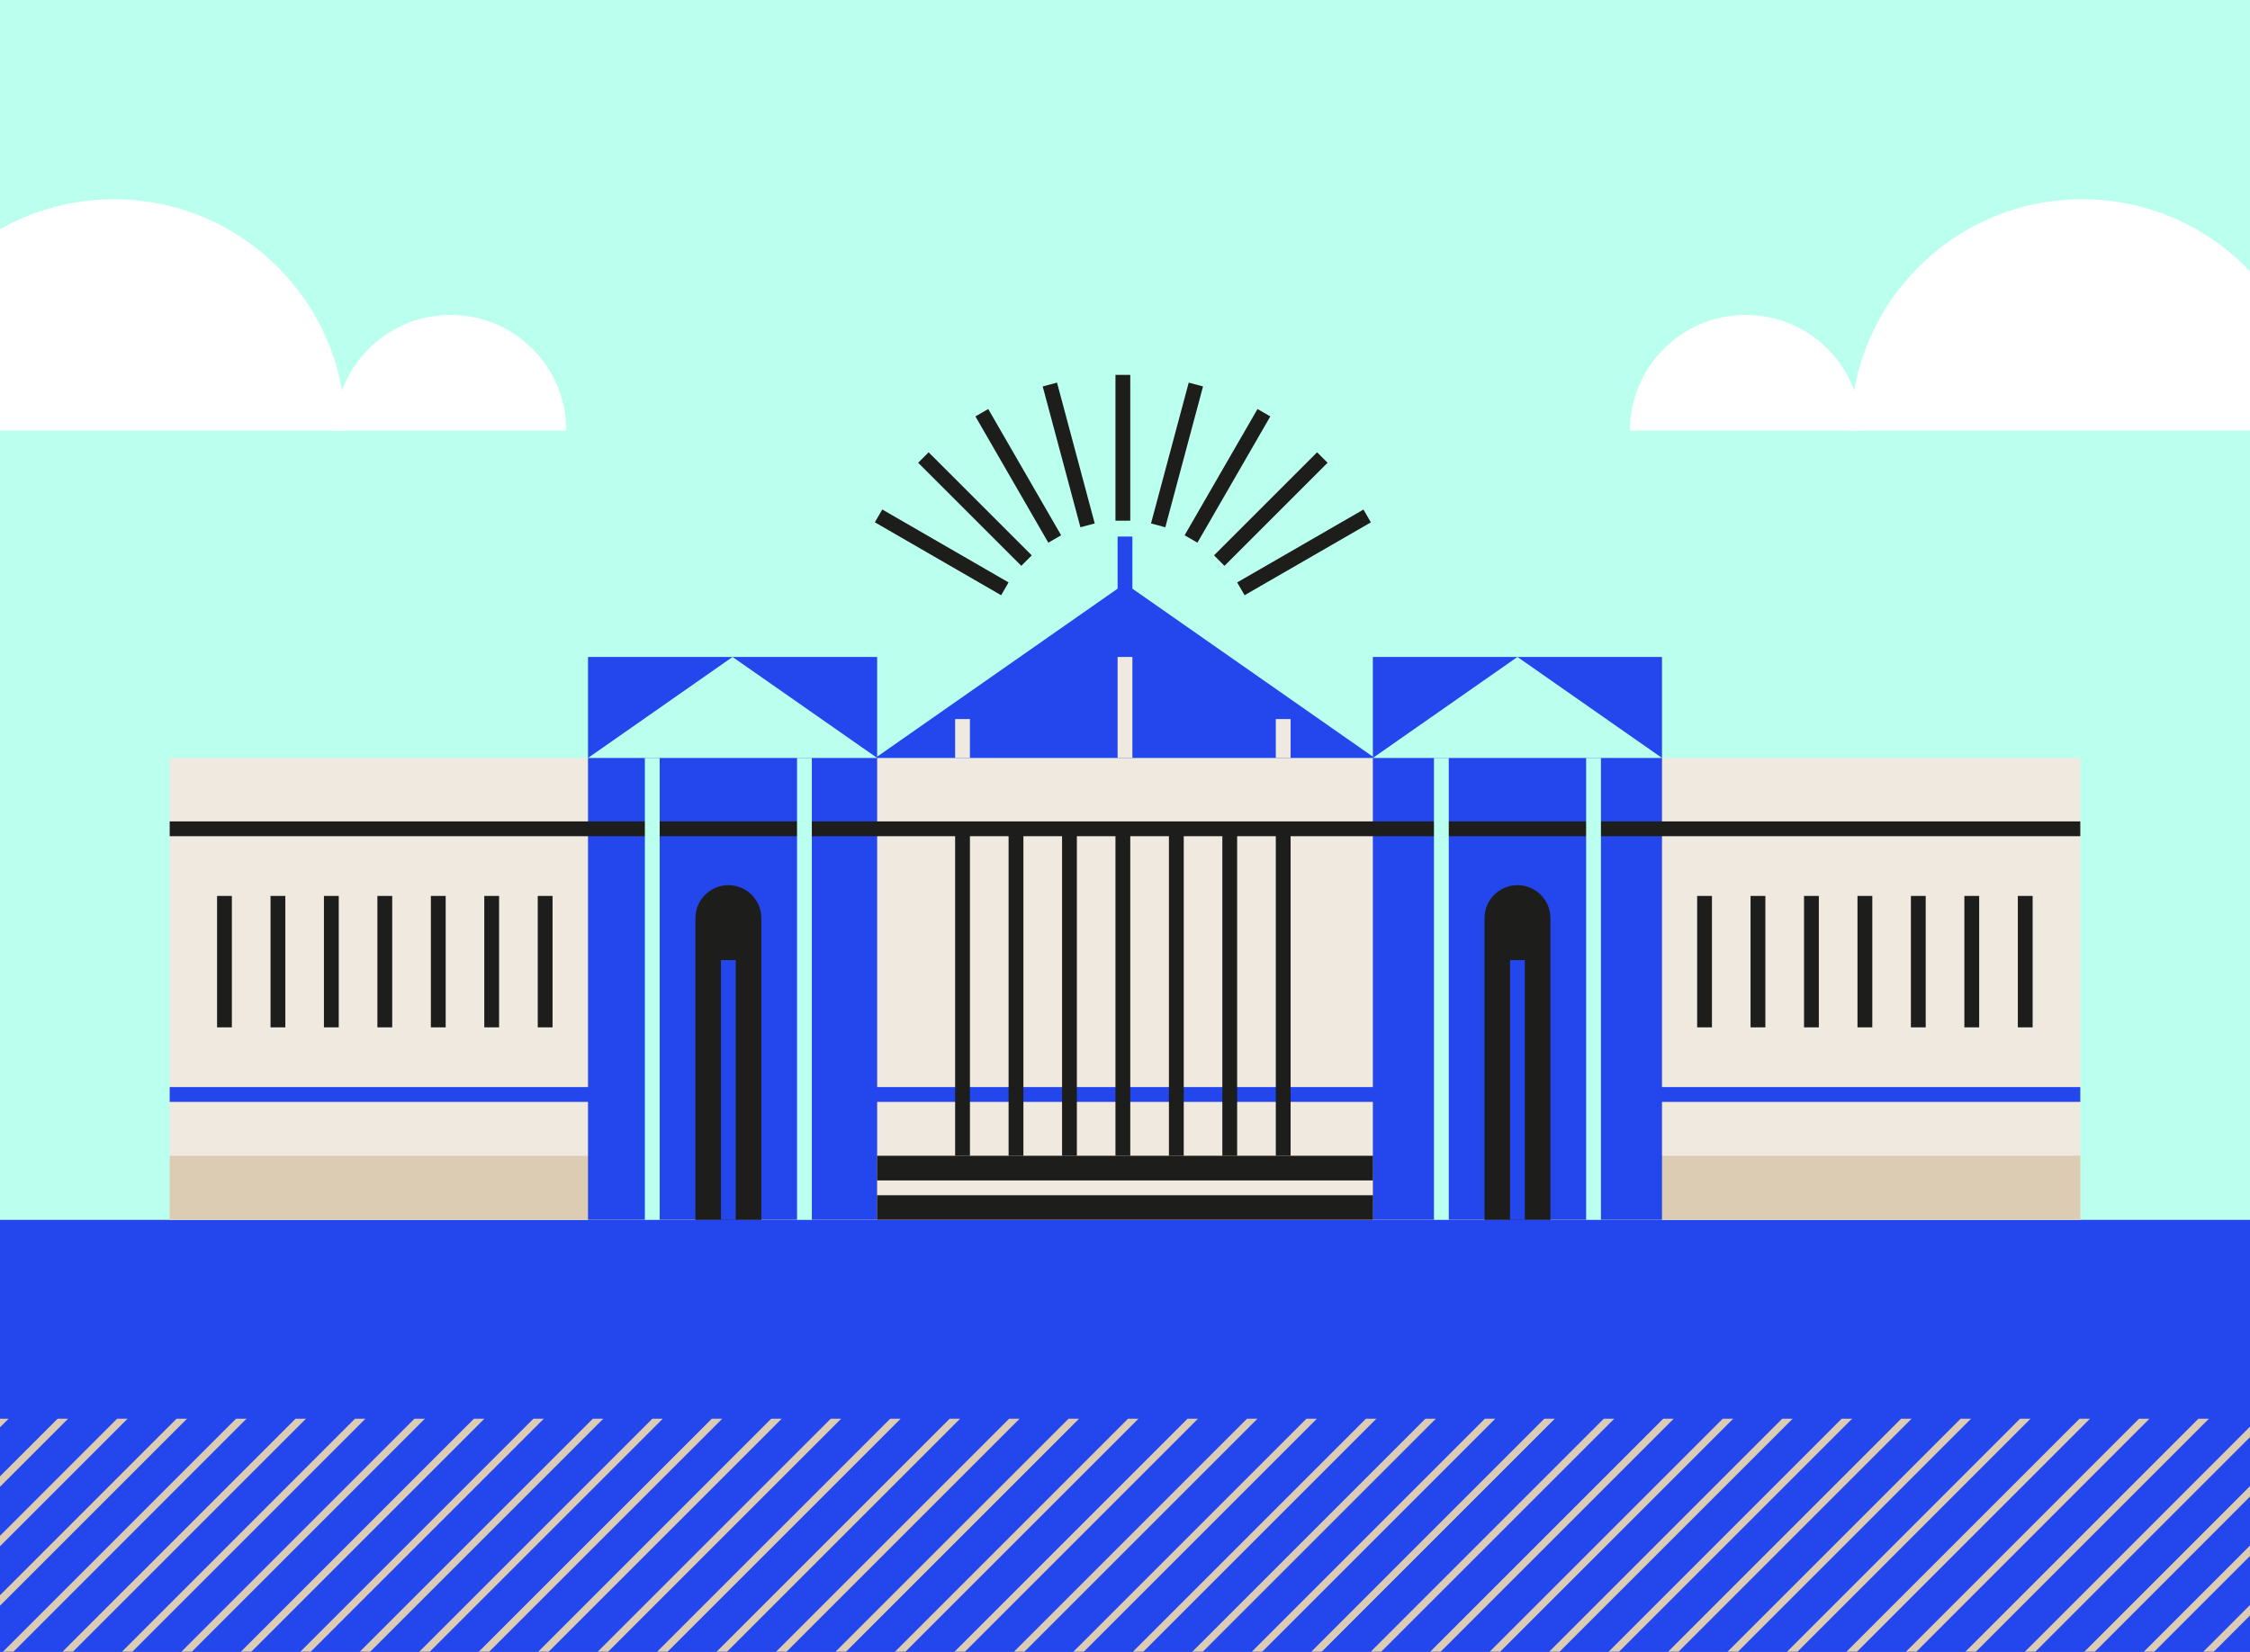 <?xml version="1.0" encoding="UTF-8"?><svg xmlns="http://www.w3.org/2000/svg" xmlns:xlink="http://www.w3.org/1999/xlink" viewBox="0 0 380 279.02"><rect x="0" y="0" width="380" height="279.02" fill="#808080" stroke="none"/><defs><style>.e{fill:#bfe;}.f{fill:#dbccb3;}.g{fill:#2446ed;}.h,.i,.j,.k{stroke-width:2.5px;}.h,.i,.j,.k,.l,.m{fill:none;stroke-miterlimit:10;}.h,.m{stroke:#2446ed;}.n{fill:#1d1d1b;}.i{stroke:#bfe;}.j{stroke:#efe9df;}.o{fill:#fff;}.p{clip-path:url(#d);}.q{clip-path:url(#c);}.k{stroke:#1d1d1b;}.l{stroke:#dbccb3;}.l,.m{stroke-width:1.25px;}.r{fill:#efe9df;}</style><clipPath id="c"><rect class="e" x="-462.02" y="222.37" width="380" height="56.65"/></clipPath><clipPath id="d"><rect class="g" x="0" y="239.66" width="380" height="39.36"/></clipPath></defs><g id="a"><rect class="g" y="206.06" width="380" height="72.96"/><rect class="e" width="380" height="206.06"/></g><g id="b"><path class="o" d="M351.66,33.66c-21.59,0-39.09,17.5-39.09,39.09h78.18c0-21.59-17.5-39.09-39.09-39.09Z"/><path class="o" d="M294.82,53.2c-10.79,0-19.54,8.75-19.54,19.54h39.09c0-10.79-8.75-19.54-19.54-19.54Z"/><path class="o" d="M19.26,33.66c21.59,0,39.09,17.5,39.09,39.09H-19.83c0-21.59,17.5-39.09,39.09-39.09Z"/><path class="o" d="M76.1,53.2c10.79,0,19.54,8.75,19.54,19.54h-39.09c0-10.79,8.75-19.54,19.54-19.54Z"/><rect class="e" x="-462.02" y="222.37" width="380" height="56.65"/><g class="q"><line class="m" x1="6.2" y1="-67.29" x2="-407.4" y2="346.31"/><line class="m" x1="16.24" y1="-67.29" x2="-397.36" y2="346.31"/><line class="m" x1="26.28" y1="-67.29" x2="-387.31" y2="346.31"/><line class="m" x1="36.33" y1="-67.29" x2="-377.27" y2="346.31"/><line class="m" x1="46.37" y1="-67.29" x2="-367.23" y2="346.31"/><line class="m" x1="56.41" y1="-67.29" x2="-357.18" y2="346.31"/><line class="m" x1="66.46" y1="-67.29" x2="-347.14" y2="346.31"/><line class="m" x1="76.5" y1="-67.29" x2="-337.1" y2="346.31"/><line class="m" x1="86.54" y1="-67.29" x2="-327.05" y2="346.31"/><line class="m" x1="96.59" y1="-67.29" x2="-317.01" y2="346.31"/><line class="m" x1="106.63" y1="-67.29" x2="-306.97" y2="346.31"/><line class="m" x1="116.67" y1="-67.29" x2="-296.92" y2="346.31"/><line class="m" x1="126.72" y1="-67.29" x2="-286.88" y2="346.31"/><line class="m" x1="136.76" y1="-67.29" x2="-276.84" y2="346.31"/><line class="m" x1="146.8" y1="-67.29" x2="-266.79" y2="346.31"/><line class="m" x1="156.85" y1="-67.29" x2="-256.75" y2="346.31"/><line class="m" x1="166.89" y1="-67.29" x2="-246.71" y2="346.31"/><line class="m" x1="176.93" y1="-67.29" x2="-236.66" y2="346.31"/><line class="m" x1="186.98" y1="-67.29" x2="-226.62" y2="346.31"/><line class="m" x1="197.02" y1="-67.29" x2="-216.58" y2="346.31"/><line class="m" x1="207.06" y1="-67.29" x2="-206.53" y2="346.31"/><line class="m" x1="217.11" y1="-67.29" x2="-196.49" y2="346.31"/><line class="m" x1="227.15" y1="-67.29" x2="-186.44" y2="346.31"/><line class="m" x1="237.19" y1="-67.29" x2="-176.4" y2="346.31"/><line class="m" x1="247.24" y1="-67.29" x2="-166.36" y2="346.31"/><line class="m" x1="257.28" y1="-67.29" x2="-156.31" y2="346.31"/><line class="m" x1="267.32" y1="-67.29" x2="-146.27" y2="346.31"/><line class="m" x1="277.37" y1="-67.29" x2="-136.23" y2="346.31"/><line class="m" x1="287.41" y1="-67.29" x2="-126.18" y2="346.31"/><line class="m" x1="297.45" y1="-67.29" x2="-116.14" y2="346.31"/></g><rect class="g" x="0" y="239.66" width="380" height="39.36"/><g class="p"><line class="l" x1="126.74" y1="-67.29" x2="-286.85" y2="346.31"/><line class="l" x1="136.79" y1="-67.29" x2="-276.81" y2="346.31"/><line class="l" x1="146.83" y1="-67.29" x2="-266.77" y2="346.31"/><line class="l" x1="156.87" y1="-67.29" x2="-256.72" y2="346.31"/><line class="l" x1="166.92" y1="-67.29" x2="-246.68" y2="346.31"/><line class="l" x1="176.96" y1="-67.29" x2="-236.64" y2="346.31"/><line class="l" x1="187" y1="-67.29" x2="-226.59" y2="346.31"/><line class="l" x1="197.05" y1="-67.29" x2="-216.55" y2="346.31"/><line class="l" x1="207.09" y1="-67.29" x2="-206.51" y2="346.31"/><line class="l" x1="217.13" y1="-67.29" x2="-196.46" y2="346.31"/><line class="l" x1="227.18" y1="-67.29" x2="-186.42" y2="346.31"/><line class="l" x1="237.22" y1="-67.29" x2="-176.38" y2="346.31"/><line class="l" x1="247.26" y1="-67.29" x2="-166.33" y2="346.31"/><line class="l" x1="257.31" y1="-67.29" x2="-156.29" y2="346.31"/><line class="l" x1="267.35" y1="-67.29" x2="-146.24" y2="346.31"/><line class="l" x1="277.39" y1="-67.29" x2="-136.2" y2="346.31"/><line class="l" x1="287.44" y1="-67.29" x2="-126.16" y2="346.31"/><line class="l" x1="297.48" y1="-67.29" x2="-116.11" y2="346.31"/><line class="l" x1="307.52" y1="-67.29" x2="-106.07" y2="346.31"/><line class="l" x1="317.57" y1="-67.29" x2="-96.03" y2="346.31"/><line class="l" x1="327.61" y1="-67.29" x2="-85.98" y2="346.31"/><line class="l" x1="337.65" y1="-67.29" x2="-75.94" y2="346.31"/><line class="l" x1="347.7" y1="-67.29" x2="-65.9" y2="346.31"/><line class="l" x1="357.74" y1="-67.29" x2="-55.85" y2="346.31"/><line class="l" x1="367.78" y1="-67.29" x2="-45.81" y2="346.31"/><line class="l" x1="377.83" y1="-67.29" x2="-35.77" y2="346.31"/><line class="l" x1="387.87" y1="-67.29" x2="-25.72" y2="346.31"/><line class="l" x1="397.91" y1="-67.29" x2="-15.68" y2="346.31"/><line class="l" x1="407.96" y1="-67.29" x2="-5.64" y2="346.31"/><line class="l" x1="418" y1="-67.29" x2="4.41" y2="346.31"/><line class="l" x1="428.05" y1="-67.29" x2="14.45" y2="346.31"/><line class="l" x1="438.09" y1="-67.29" x2="24.49" y2="346.31"/><line class="l" x1="448.13" y1="-67.29" x2="34.54" y2="346.31"/><line class="l" x1="458.18" y1="-67.29" x2="44.58" y2="346.31"/><line class="l" x1="468.22" y1="-67.29" x2="54.62" y2="346.31"/><line class="l" x1="478.26" y1="-67.29" x2="64.67" y2="346.31"/><line class="l" x1="488.31" y1="-67.29" x2="74.71" y2="346.31"/><line class="l" x1="498.35" y1="-67.29" x2="84.75" y2="346.31"/><line class="l" x1="508.39" y1="-67.29" x2="94.8" y2="346.31"/><line class="l" x1="518.44" y1="-67.29" x2="104.84" y2="346.31"/><line class="l" x1="528.48" y1="-67.29" x2="114.88" y2="346.31"/><line class="l" x1="538.52" y1="-67.29" x2="124.93" y2="346.31"/><line class="l" x1="548.57" y1="-67.29" x2="134.97" y2="346.31"/><line class="l" x1="558.61" y1="-67.29" x2="145.01" y2="346.31"/><line class="l" x1="568.65" y1="-67.29" x2="155.06" y2="346.31"/><line class="l" x1="578.7" y1="-67.29" x2="165.1" y2="346.31"/><line class="l" x1="588.74" y1="-67.29" x2="175.14" y2="346.31"/><line class="l" x1="598.78" y1="-67.29" x2="185.19" y2="346.31"/><line class="l" x1="608.83" y1="-67.29" x2="195.23" y2="346.31"/><line class="l" x1="618.87" y1="-67.29" x2="205.27" y2="346.31"/><line class="l" x1="628.91" y1="-67.29" x2="215.32" y2="346.31"/><line class="l" x1="638.96" y1="-67.29" x2="225.36" y2="346.31"/><line class="l" x1="649" y1="-67.29" x2="235.4" y2="346.31"/><line class="l" x1="659.04" y1="-67.29" x2="245.45" y2="346.31"/><line class="l" x1="669.09" y1="-67.29" x2="255.49" y2="346.31"/><line class="l" x1="679.13" y1="-67.29" x2="265.53" y2="346.31"/><line class="l" x1="689.17" y1="-67.29" x2="275.58" y2="346.31"/><line class="l" x1="699.22" y1="-67.29" x2="285.62" y2="346.31"/><line class="l" x1="709.26" y1="-67.29" x2="295.66" y2="346.31"/><line class="l" x1="719.3" y1="-67.29" x2="305.71" y2="346.31"/><line class="l" x1="729.35" y1="-67.29" x2="315.75" y2="346.31"/><line class="l" x1="739.39" y1="-67.29" x2="325.79" y2="346.31"/><line class="l" x1="749.43" y1="-67.29" x2="335.84" y2="346.31"/><line class="l" x1="759.48" y1="-67.29" x2="345.88" y2="346.31"/></g><rect class="r" x="28.66" y="128.04" width="322.68" height="78.03"/><rect class="f" x="28.66" y="195.25" width="322.68" height="10.81"/><rect class="g" x="99.31" y="110.98" width="48.83" height="95.08"/><rect class="g" x="231.86" y="110.98" width="48.83" height="95.08"/><polygon class="g" points="190 98.57 147.83 128.04 232.17 128.04 190 98.57"/><polygon class="e" points="123.72 110.98 99.31 128.04 148.14 128.04 123.72 110.98"/><polygon class="e" points="256.28 110.98 231.86 128.04 280.69 128.04 256.28 110.98"/><line class="k" x1="28.66" y1="140.01" x2="351.34" y2="140.01"/><line class="h" x1="28.66" y1="184.89" x2="351.34" y2="184.89"/><line class="k" x1="37.91" y1="151.35" x2="37.91" y2="173.55"/><line class="k" x1="46.94" y1="151.35" x2="46.94" y2="173.55"/><line class="k" x1="55.96" y1="151.35" x2="55.96" y2="173.55"/><line class="k" x1="64.99" y1="151.35" x2="64.99" y2="173.55"/><line class="k" x1="74.02" y1="151.35" x2="74.02" y2="173.55"/><line class="k" x1="83.04" y1="151.35" x2="83.04" y2="173.55"/><line class="k" x1="92.07" y1="151.35" x2="92.07" y2="173.55"/><line class="k" x1="287.88" y1="151.35" x2="287.88" y2="173.55"/><line class="k" x1="296.9" y1="151.35" x2="296.9" y2="173.55"/><line class="k" x1="305.93" y1="151.35" x2="305.93" y2="173.55"/><line class="k" x1="314.96" y1="151.35" x2="314.96" y2="173.55"/><line class="k" x1="323.98" y1="151.35" x2="323.98" y2="173.55"/><line class="k" x1="333.01" y1="151.35" x2="333.01" y2="173.55"/><line class="k" x1="342.04" y1="151.35" x2="342.04" y2="173.55"/><line class="k" x1="162.56" y1="140.01" x2="162.56" y2="195.25"/><line class="k" x1="171.59" y1="140.01" x2="171.59" y2="195.25"/><line class="k" x1="180.62" y1="140.01" x2="180.62" y2="195.25"/><line class="k" x1="189.64" y1="140.01" x2="189.64" y2="195.25"/><line class="k" x1="198.67" y1="140.01" x2="198.67" y2="195.25"/><line class="k" x1="207.69" y1="140.01" x2="207.69" y2="195.25"/><line class="k" x1="216.72" y1="140.01" x2="216.72" y2="195.25"/><line class="j" x1="162.56" y1="121.47" x2="162.56" y2="128.04"/><line class="j" x1="190" y1="110.98" x2="190" y2="128.04"/><line class="j" x1="216.72" y1="121.47" x2="216.72" y2="128.04"/><line class="h" x1="190" y1="90.64" x2="190" y2="100.21"/><path class="n" d="M123.01,149.53h0c3.07,0,5.57,2.49,5.57,5.57v50.97h-11.13v-50.97c0-3.07,2.49-5.57,5.57-5.57Z"/><line class="h" x1="123.01" y1="162.19" x2="123.01" y2="206.06"/><path class="n" d="M256.28,149.53h0c3.07,0,5.57,2.49,5.57,5.57v50.97h-11.13v-50.97c0-3.07,2.49-5.57,5.57-5.57Z"/><line class="h" x1="256.28" y1="162.19" x2="256.28" y2="206.06"/><rect class="n" x="148.14" y="195.25" width="83.73" height="10.81"/><line class="j" x1="148.14" y1="200.66" x2="231.86" y2="200.66"/><line class="i" x1="110.16" y1="128.04" x2="110.16" y2="206.06"/><line class="i" x1="135.86" y1="128.04" x2="135.86" y2="206.06"/><line class="i" x1="243.43" y1="128.04" x2="243.43" y2="206.06"/><line class="i" x1="269.13" y1="128.04" x2="269.13" y2="206.06"/><line class="k" x1="189.64" y1="87.96" x2="189.64" y2="63.33"/><line class="k" x1="183.68" y1="88.75" x2="177.31" y2="64.96"/><line class="k" x1="178.13" y1="91.05" x2="165.82" y2="69.72"/><line class="k" x1="173.37" y1="94.7" x2="155.95" y2="77.29"/><line class="k" x1="169.71" y1="99.47" x2="148.38" y2="87.15"/><line class="k" x1="209.57" y1="99.47" x2="230.9" y2="87.16"/><line class="k" x1="205.92" y1="94.7" x2="223.33" y2="77.29"/><line class="k" x1="201.15" y1="91.05" x2="213.46" y2="69.72"/><line class="k" x1="195.6" y1="88.75" x2="201.97" y2="64.96"/></g></svg>